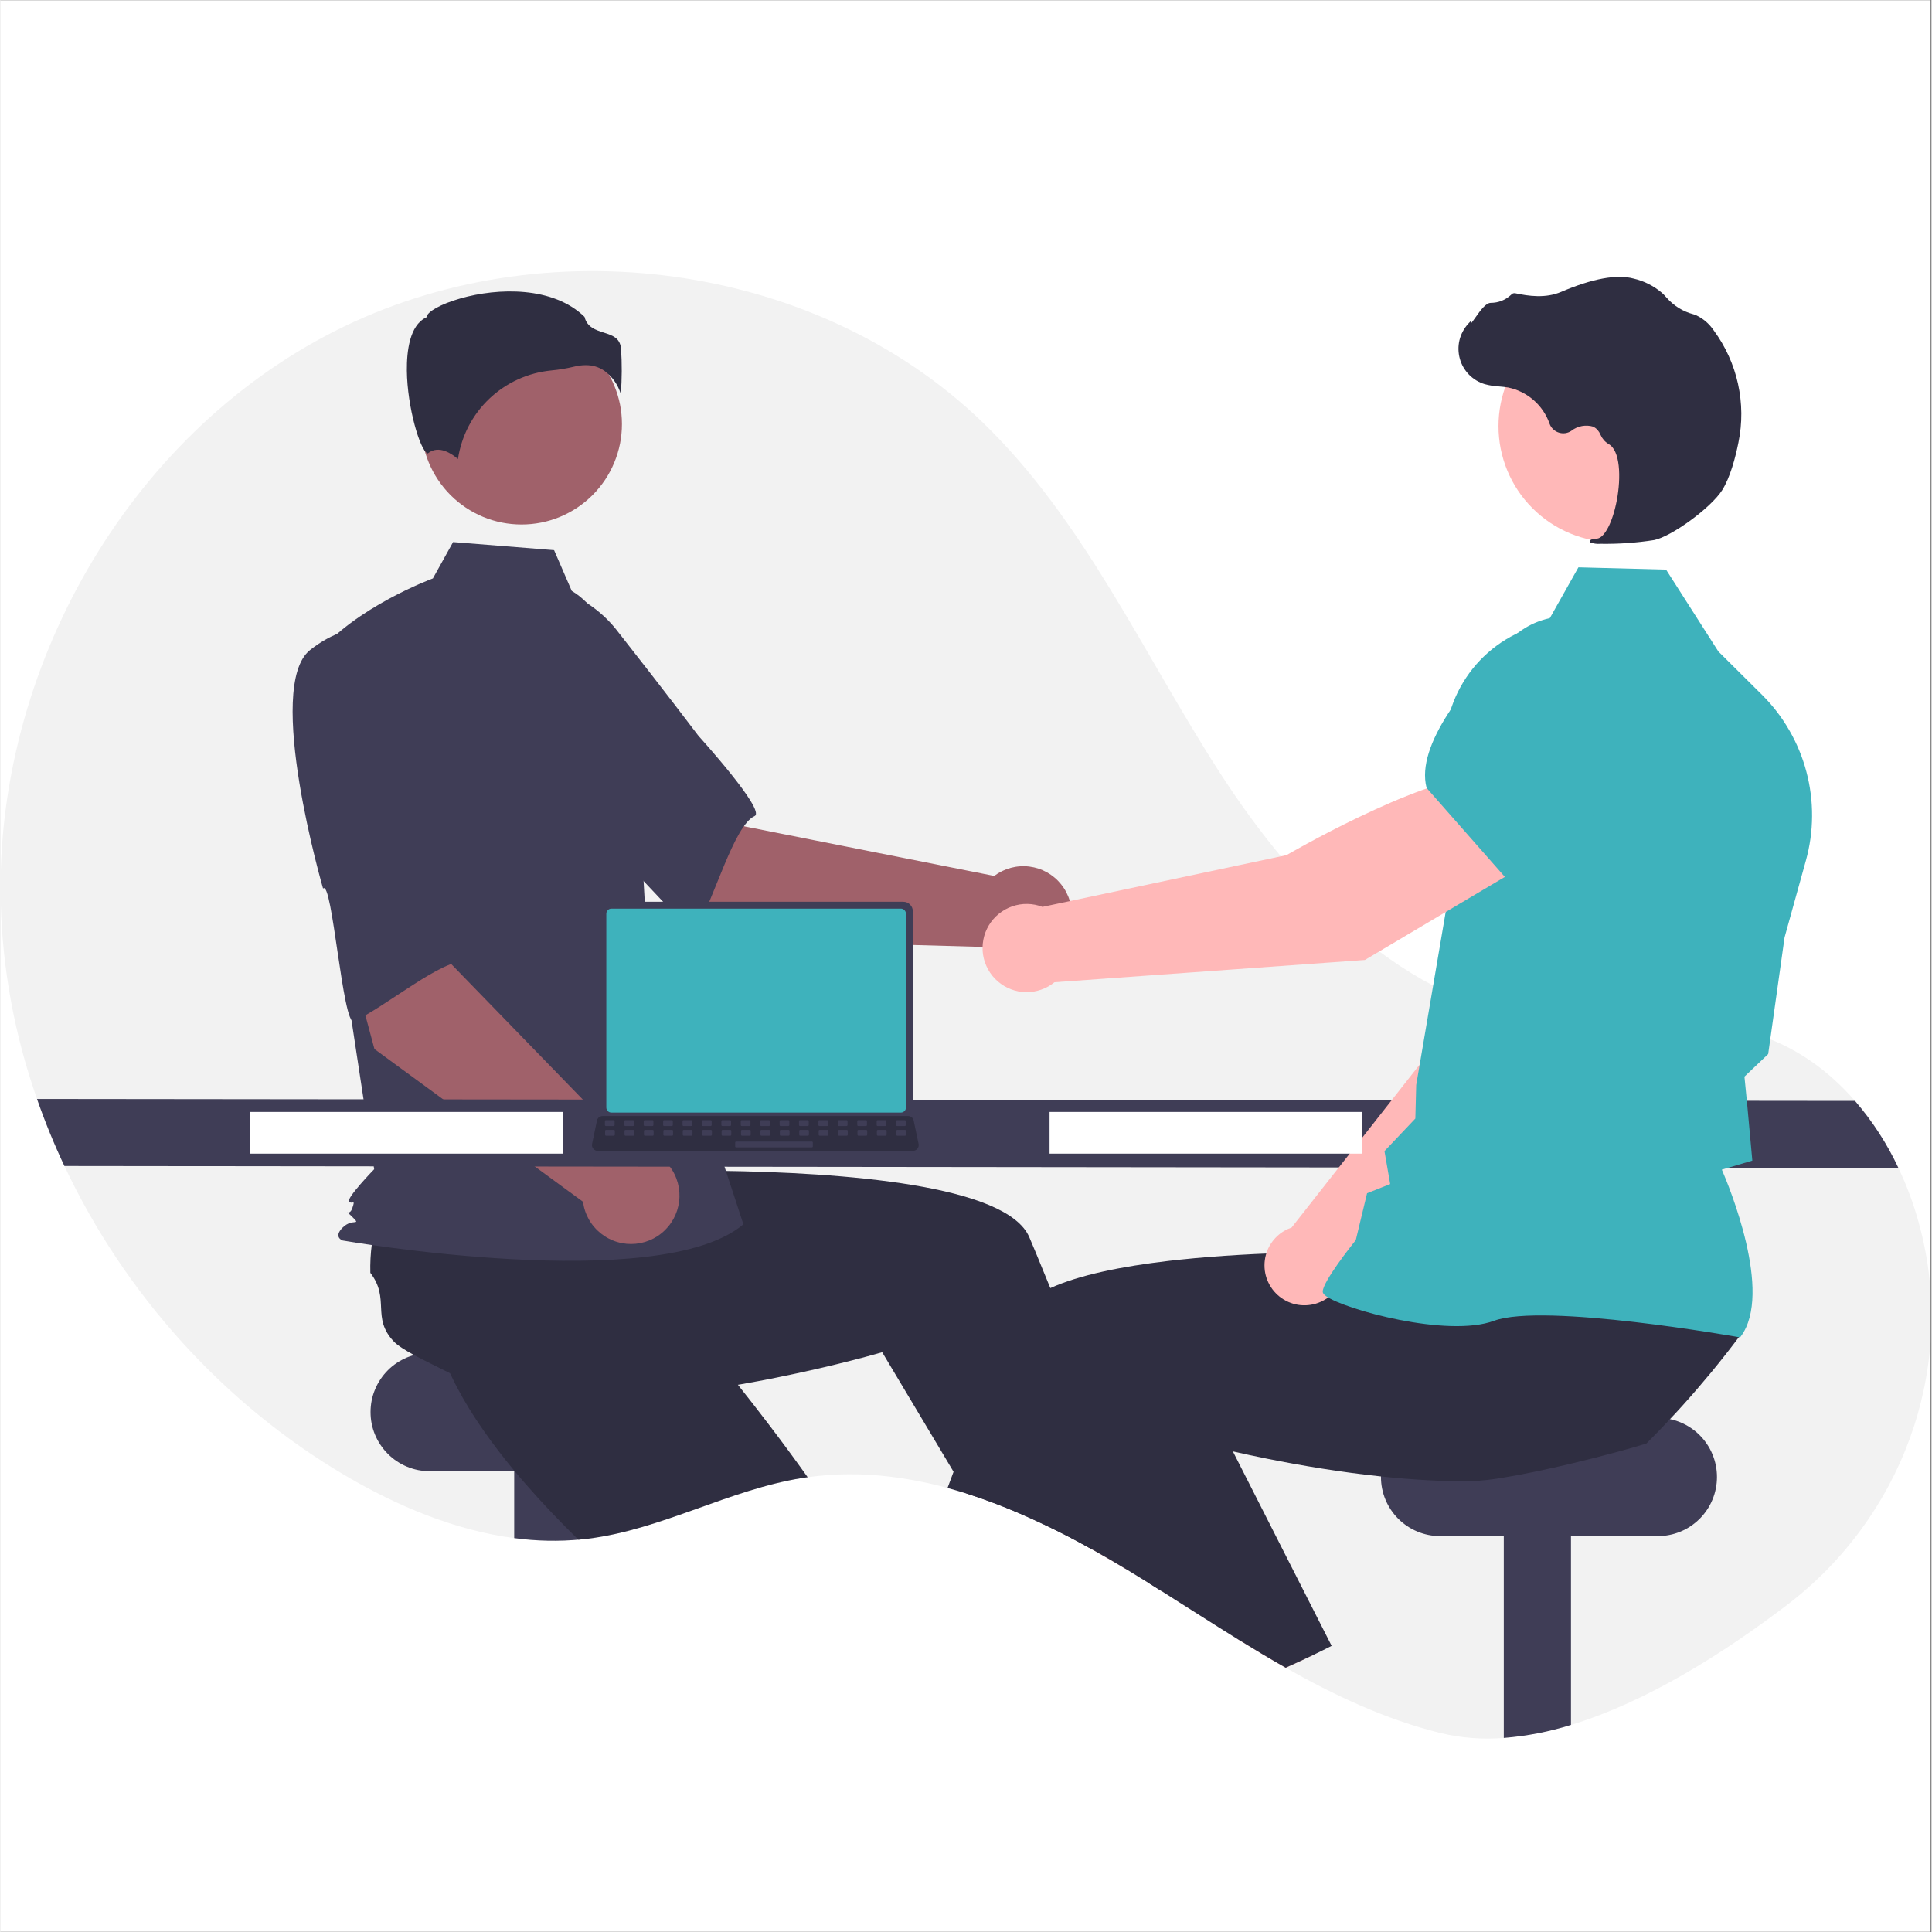<svg xmlns="http://www.w3.org/2000/svg" xmlns:xlink="http://www.w3.org/1999/xlink" width="300" zoomAndPan="magnify" viewBox="0 0 224.88 225" height="300" preserveAspectRatio="xMidYMid meet" version="1.0"><rect x="0" y="0" width="224.88" height="225" fill="#808080" stroke="none"/><defs><clipPath id="0298d9eb34"><path d="M 0 0.059 L 224.762 0.059 L 224.762 224.938 L 0 224.938 Z M 0 0.059 " clip-rule="nonzero"/></clipPath><clipPath id="d58b778a8d"><path d="M 0 31.566 L 224.762 31.566 L 224.762 202.473 L 0 202.473 Z M 0 31.566 " clip-rule="nonzero"/></clipPath><clipPath id="84112c3801"><path d="M 175 167 L 183 167 L 183 202.473 L 175 202.473 Z M 175 167 " clip-rule="nonzero"/></clipPath></defs><g clip-path="url(#0298d9eb34)"><path fill="#ffffff" d="M 0 0.059 L 224.879 0.059 L 224.879 232.438 L 0 232.438 Z M 0 0.059 " fill-opacity="1" fill-rule="nonzero"/><path fill="#ffffff" d="M 0 0.059 L 224.879 0.059 L 224.879 224.941 L 0 224.941 Z M 0 0.059 " fill-opacity="1" fill-rule="nonzero"/><path fill="#ffffff" d="M 0 0.059 L 224.879 0.059 L 224.879 224.941 L 0 224.941 Z M 0 0.059 " fill-opacity="1" fill-rule="nonzero"/></g><g clip-path="url(#d58b778a8d)"><path fill="#f2f2f2" d="M 208.066 186.906 C 200.699 192.52 191.723 198.203 182.895 200.883 C 180.344 201.68 177.734 202.188 175.07 202.398 C 172.57 202.598 170.102 202.406 167.66 201.82 C 161.293 200.238 155.383 197.461 149.668 194.223 C 147.801 193.16 145.953 192.051 144.117 190.918 C 141.121 189.066 138.156 187.148 135.184 185.277 C 134.738 184.996 134.293 184.715 133.848 184.441 C 133.129 183.992 132.41 183.547 131.688 183.109 C 131.559 183.031 131.434 182.953 131.305 182.875 C 129.941 182.051 128.555 181.242 127.145 180.453 C 126.973 180.359 126.801 180.262 126.625 180.168 C 123.898 178.652 121.098 177.285 118.227 176.059 C 116.344 175.266 114.434 174.547 112.508 173.938 L 112.504 173.938 C 111.77 173.707 111.031 173.488 110.289 173.289 C 108.059 172.676 105.797 172.234 103.504 171.961 C 100.332 171.574 97.164 171.602 94 172.035 C 93.785 172.066 93.574 172.094 93.363 172.129 C 84.832 173.496 77.051 178.102 68.484 179.188 C 68.207 179.223 67.93 179.254 67.652 179.277 C 67.535 179.289 67.414 179.301 67.297 179.309 C 64.801 179.523 62.309 179.461 59.824 179.125 C 52.91 178.215 46.172 175.383 40.105 171.812 C 25.93 163.469 14.434 150.645 7.441 135.793 C 6.242 133.246 5.176 130.645 4.25 127.984 C 1.645 120.574 0.234 112.938 0.02 105.082 C -0.637 77.992 14.758 50.812 38.922 38.562 C 63.09 26.309 94.883 30.359 114.375 49.184 C 126.199 60.602 133.043 76.074 141.941 89.895 C 150.84 103.715 163.484 116.918 179.797 118.934 C 188.109 119.957 196.805 117.973 204.77 120.555 C 209.18 121.984 212.941 124.723 215.973 128.211 C 218.02 130.586 219.707 133.195 221.039 136.039 C 222.012 138.086 222.801 140.203 223.395 142.391 C 223.508 142.793 223.609 143.195 223.711 143.598 C 227.676 159.805 221.336 176.793 208.066 186.906 Z M 208.066 186.906 " fill-opacity="1" fill-rule="nonzero"/></g><path fill="#3f3d56" d="M 49.973 157.566 L 75.344 157.566 C 75.797 157.566 76.242 157.609 76.688 157.699 C 77.129 157.789 77.562 157.918 77.977 158.09 C 78.395 158.266 78.793 158.477 79.168 158.727 C 79.543 158.977 79.891 159.262 80.211 159.582 C 80.531 159.902 80.816 160.25 81.066 160.625 C 81.316 161.004 81.531 161.398 81.703 161.816 C 81.875 162.234 82.008 162.664 82.094 163.109 C 82.184 163.551 82.227 164 82.227 164.449 C 82.227 164.902 82.184 165.352 82.094 165.793 C 82.008 166.238 81.875 166.668 81.703 167.086 C 81.531 167.5 81.316 167.898 81.066 168.273 C 80.816 168.648 80.531 168.996 80.211 169.316 C 79.891 169.637 79.543 169.922 79.168 170.172 C 78.793 170.426 78.395 170.637 77.977 170.809 C 77.562 170.984 77.129 171.113 76.688 171.203 C 76.242 171.289 75.797 171.332 75.344 171.332 L 49.973 171.332 C 49.523 171.332 49.074 171.289 48.633 171.203 C 48.188 171.113 47.758 170.984 47.34 170.809 C 46.922 170.637 46.527 170.426 46.152 170.172 C 45.773 169.922 45.426 169.637 45.109 169.316 C 44.789 168.996 44.504 168.648 44.254 168.273 C 44 167.898 43.789 167.5 43.617 167.086 C 43.441 166.668 43.312 166.238 43.223 165.793 C 43.137 165.352 43.094 164.902 43.094 164.449 C 43.094 164 43.137 163.551 43.223 163.109 C 43.312 162.664 43.441 162.234 43.617 161.816 C 43.789 161.398 44 161.004 44.254 160.625 C 44.504 160.25 44.789 159.902 45.109 159.582 C 45.426 159.262 45.773 158.977 46.152 158.727 C 46.527 158.477 46.922 158.266 47.34 158.09 C 47.758 157.918 48.188 157.789 48.633 157.699 C 49.074 157.609 49.523 157.566 49.973 157.566 Z M 49.973 157.566 " fill-opacity="1" fill-rule="nonzero"/><path fill="#3f3d56" d="M 67.652 167.824 L 67.652 179.277 C 65.039 179.531 62.43 179.48 59.824 179.125 L 59.824 167.824 Z M 67.652 167.824 " fill-opacity="1" fill-rule="nonzero"/><path fill="#2f2e41" d="M 94 172.035 C 93.785 172.066 93.574 172.094 93.363 172.129 C 84.832 173.496 77.051 178.102 68.484 179.188 C 68.207 179.223 67.93 179.254 67.652 179.277 C 67.535 179.289 67.414 179.301 67.297 179.309 C 65.203 177.262 63.113 175.082 61.148 172.82 C 60.082 171.598 59.051 170.352 58.082 169.086 C 55.566 165.828 53.434 162.473 52.027 159.18 C 52.168 157.602 51.188 153.949 50.715 151.152 C 50.516 149.977 50.406 148.957 50.508 148.301 C 51.078 144.516 54.168 144.949 55.117 141.242 C 55.977 140.531 56.887 139.891 57.848 139.324 C 58.008 139.227 58.168 139.133 58.336 139.039 L 68.645 131.914 L 72.586 135.777 L 78.582 141.664 L 85.082 148.035 L 79.566 153.609 C 79.566 153.609 84.176 158.926 89.566 166.012 C 91.012 167.914 92.516 169.945 94 172.035 Z M 94 172.035 " fill-opacity="1" fill-rule="nonzero"/><g clip-path="url(#84112c3801)"><path fill="#3f3d56" d="M 182.895 167.824 L 182.895 200.883 C 180.344 201.68 177.734 202.188 175.07 202.398 L 175.07 167.824 Z M 182.895 167.824 " fill-opacity="1" fill-rule="nonzero"/></g><path fill="#3f3d56" d="M 167.648 165.125 L 193.016 165.125 C 193.469 165.125 193.918 165.168 194.359 165.258 C 194.805 165.344 195.234 165.477 195.652 165.648 C 196.07 165.82 196.465 166.035 196.84 166.285 C 197.215 166.535 197.562 166.82 197.883 167.141 C 198.203 167.461 198.488 167.809 198.738 168.184 C 198.992 168.559 199.203 168.957 199.375 169.375 C 199.547 169.793 199.68 170.223 199.766 170.664 C 199.855 171.109 199.898 171.555 199.898 172.008 C 199.898 172.461 199.855 172.906 199.766 173.352 C 199.68 173.793 199.547 174.227 199.375 174.641 C 199.203 175.059 198.992 175.457 198.738 175.832 C 198.488 176.207 198.203 176.555 197.883 176.875 C 197.562 177.195 197.215 177.48 196.84 177.73 C 196.465 177.984 196.07 178.195 195.652 178.367 C 195.234 178.539 194.805 178.672 194.359 178.758 C 193.918 178.848 193.469 178.891 193.016 178.891 L 167.648 178.891 C 167.195 178.891 166.746 178.848 166.305 178.758 C 165.863 178.672 165.43 178.539 165.016 178.367 C 164.598 178.195 164.199 177.984 163.824 177.73 C 163.449 177.48 163.102 177.195 162.781 176.875 C 162.461 176.555 162.176 176.207 161.926 175.832 C 161.676 175.457 161.461 175.059 161.289 174.641 C 161.117 174.227 160.984 173.793 160.898 173.352 C 160.809 172.906 160.766 172.461 160.766 172.008 C 160.766 171.555 160.809 171.109 160.898 170.664 C 160.984 170.223 161.117 169.793 161.289 169.375 C 161.461 168.957 161.676 168.559 161.926 168.184 C 162.176 167.809 162.461 167.461 162.781 167.141 C 163.102 166.82 163.449 166.535 163.824 166.285 C 164.199 166.035 164.598 165.82 165.016 165.648 C 165.43 165.477 165.863 165.344 166.305 165.258 C 166.746 165.168 167.195 165.125 167.648 165.125 Z M 167.648 165.125 " fill-opacity="1" fill-rule="nonzero"/><path fill="#ffb6b6" d="M 131.305 182.875 C 129.941 182.051 128.555 181.242 127.145 180.453 C 126.973 180.359 126.801 180.262 126.625 180.168 L 127.555 179.773 L 130.059 178.695 L 130.082 178.684 L 130.109 178.777 Z M 131.305 182.875 " fill-opacity="1" fill-rule="nonzero"/><path fill="#2f2e41" d="M 135.184 185.277 C 134.738 184.996 134.293 184.715 133.848 184.441 C 133.129 183.992 132.41 183.547 131.688 183.109 C 131.559 183.031 131.434 182.953 131.305 182.875 C 129.941 182.051 128.555 181.242 127.145 180.453 C 126.973 180.359 126.801 180.262 126.625 180.168 C 123.898 178.652 121.098 177.285 118.227 176.059 C 116.344 175.266 114.434 174.547 112.508 173.938 L 112.504 173.938 L 110.992 171.402 L 104.176 159.988 L 102.68 157.48 C 102.68 157.48 97.57 158.992 90.34 160.441 C 87.707 160.973 84.797 161.488 81.746 161.926 C 78.484 162.391 75.062 162.762 71.66 162.938 C 70.039 163.023 68.422 163.066 66.828 163.055 C 62.715 163.027 58.758 162.641 55.297 161.723 C 54.141 160.641 50.66 159.164 48.168 157.809 L 48.164 157.809 C 47.117 157.242 46.246 156.699 45.793 156.219 C 43.164 153.438 45.406 151.27 43.07 148.234 C 43.039 147.121 43.098 146.012 43.242 144.906 C 43.266 144.723 43.289 144.535 43.32 144.348 L 44.055 131.832 L 49.527 131.109 L 57.859 130.008 L 66.879 128.812 L 67.875 136.594 C 67.875 136.594 74.898 136.238 83.801 136.355 C 98.098 136.551 117.227 137.977 119.816 144.094 C 120.059 144.668 120.305 145.246 120.547 145.828 C 121.125 147.215 121.695 148.609 122.262 150.012 C 124.316 155.086 126.277 160.211 128.066 165.051 C 129.176 168.066 130.223 170.969 131.188 173.688 C 131.961 175.875 132.68 177.941 133.336 179.844 C 133.934 181.582 134.477 183.184 134.961 184.621 C 135.035 184.844 135.109 185.066 135.184 185.277 Z M 135.184 185.277 " fill-opacity="1" fill-rule="nonzero"/><path fill="#a0616a" d="M 84.832 109.457 L 67.543 94.773 L 78.793 83.391 L 86.641 96.242 L 115.727 102.012 C 116.016 101.793 116.324 101.605 116.652 101.445 C 116.98 101.285 117.316 101.16 117.668 101.066 C 118.02 100.973 118.379 100.914 118.742 100.891 C 119.102 100.867 119.465 100.875 119.824 100.922 C 120.188 100.969 120.539 101.047 120.883 101.16 C 121.23 101.273 121.559 101.422 121.879 101.598 C 122.195 101.777 122.492 101.984 122.77 102.219 C 123.047 102.453 123.297 102.711 123.523 102.996 C 123.75 103.281 123.949 103.582 124.117 103.906 C 124.285 104.227 124.422 104.562 124.523 104.91 C 124.629 105.262 124.699 105.617 124.734 105.977 C 124.77 106.34 124.77 106.699 124.734 107.062 C 124.699 107.426 124.629 107.781 124.523 108.129 C 124.422 108.477 124.285 108.812 124.117 109.133 C 123.949 109.457 123.75 109.758 123.523 110.043 C 123.297 110.328 123.043 110.586 122.766 110.82 C 122.488 111.055 122.191 111.262 121.875 111.441 C 121.559 111.617 121.227 111.766 120.883 111.879 C 120.539 111.992 120.184 112.07 119.824 112.117 C 119.465 112.16 119.102 112.172 118.738 112.148 C 118.375 112.125 118.02 112.066 117.668 111.973 C 117.316 111.879 116.977 111.75 116.652 111.594 C 116.324 111.434 116.016 111.246 115.727 111.027 C 115.434 110.809 115.168 110.562 114.926 110.293 Z M 84.832 109.457 " fill-opacity="1" fill-rule="nonzero"/><path fill="#3f3d56" d="M 52.266 75.477 C 50.266 81.977 69.297 97.48 69.297 97.48 C 69.508 95.918 80.297 109.375 81.027 108.156 C 83.117 104.695 85.41 96.133 87.82 95.039 C 89.195 94.41 81.297 85.715 81.297 85.715 C 81.297 85.715 77.266 80.379 71.945 73.621 C 71.211 72.652 70.367 71.789 69.414 71.035 C 68.461 70.277 67.43 69.652 66.316 69.16 C 65.207 68.664 64.051 68.316 62.852 68.113 C 61.652 67.91 60.449 67.859 59.238 67.965 C 59.238 67.965 54.262 68.973 52.266 75.477 Z M 52.266 75.477 " fill-opacity="1" fill-rule="nonzero"/><path fill="#a0616a" d="M 72.371 49.391 C 72.371 50.156 72.297 50.918 72.148 51.672 C 71.996 52.426 71.773 53.156 71.48 53.863 C 71.188 54.574 70.828 55.25 70.402 55.887 C 69.973 56.523 69.488 57.117 68.945 57.66 C 68.402 58.203 67.812 58.688 67.176 59.113 C 66.535 59.539 65.863 59.898 65.152 60.195 C 64.445 60.488 63.711 60.711 62.961 60.859 C 62.207 61.008 61.445 61.082 60.68 61.082 C 59.91 61.082 59.148 61.008 58.398 60.859 C 57.645 60.711 56.914 60.488 56.203 60.195 C 55.496 59.898 54.82 59.539 54.184 59.113 C 53.543 58.688 52.953 58.203 52.41 57.66 C 51.867 57.117 51.383 56.523 50.957 55.887 C 50.531 55.25 50.168 54.574 49.875 53.863 C 49.582 53.156 49.359 52.426 49.211 51.672 C 49.062 50.918 48.984 50.156 48.984 49.391 C 48.984 48.621 49.062 47.859 49.211 47.109 C 49.359 46.355 49.582 45.625 49.875 44.914 C 50.168 44.203 50.531 43.531 50.957 42.891 C 51.383 42.254 51.867 41.664 52.41 41.121 C 52.953 40.578 53.543 40.094 54.184 39.668 C 54.82 39.238 55.496 38.879 56.203 38.586 C 56.914 38.293 57.645 38.07 58.398 37.918 C 59.148 37.77 59.91 37.695 60.68 37.695 C 61.445 37.695 62.207 37.77 62.961 37.918 C 63.711 38.07 64.445 38.293 65.152 38.586 C 65.863 38.879 66.535 39.238 67.176 39.668 C 67.812 40.094 68.402 40.578 68.945 41.121 C 69.488 41.664 69.973 42.254 70.402 42.891 C 70.828 43.531 71.188 44.203 71.48 44.914 C 71.773 45.625 71.996 46.355 72.148 47.109 C 72.297 47.859 72.371 48.621 72.371 49.391 Z M 72.371 49.391 " fill-opacity="1" fill-rule="nonzero"/><path fill="#3f3d56" d="M 66.523 68.812 C 69.043 70.312 70.551 73.062 71.414 75.863 C 73.023 81.066 73.98 86.387 74.285 91.828 L 75.199 108.047 L 86.516 142.582 C 76.711 150.883 39.848 144.469 39.848 144.469 C 39.848 144.469 38.715 144.09 39.848 142.961 C 40.977 141.828 42.078 142.832 40.949 141.699 C 39.816 140.566 40.598 141.828 40.973 140.695 C 41.352 139.566 40.973 140.32 40.598 139.941 C 40.219 139.566 43.516 136.168 43.516 136.168 L 40.5 116.344 L 36.727 76.359 C 41.254 70.699 50.355 67.363 50.355 67.363 L 52.707 63.129 L 64.469 64.07 Z M 66.523 68.812 " fill-opacity="1" fill-rule="nonzero"/><path fill="#2f2e41" d="M 70.316 43.176 C 71.25 43.871 71.891 44.773 72.242 45.883 C 72.375 44.113 72.383 42.344 72.266 40.574 C 72.129 39.332 71.254 39.055 70.242 38.73 C 69.328 38.438 68.297 38.105 68.016 36.902 C 64.34 33.324 57.941 33.504 53.562 34.754 C 51.156 35.438 49.77 36.32 49.645 36.836 L 49.617 36.945 L 49.52 36.992 C 47.664 37.922 47.301 40.855 47.324 43.152 C 47.371 47.48 48.863 52.395 49.707 52.793 C 49.75 52.812 49.762 52.805 49.781 52.789 C 51.051 51.777 52.594 52.867 53.273 53.461 C 53.375 52.793 53.527 52.137 53.738 51.496 C 53.945 50.852 54.207 50.23 54.516 49.633 C 54.828 49.035 55.188 48.465 55.594 47.926 C 56 47.387 56.449 46.887 56.938 46.422 C 57.43 45.957 57.953 45.535 58.516 45.16 C 59.074 44.785 59.66 44.457 60.277 44.176 C 60.891 43.898 61.523 43.672 62.176 43.496 C 62.828 43.324 63.492 43.207 64.164 43.141 C 65.047 43.059 65.922 42.91 66.789 42.703 C 67.227 42.59 67.676 42.531 68.129 42.527 C 68.926 42.516 69.656 42.73 70.316 43.176 Z M 70.316 43.176 " fill-opacity="1" fill-rule="nonzero"/><path fill="#3eb2bc" d="M 55.582 127.078 L 52.008 125.246 C 51.809 125.105 51.68 124.914 51.625 124.68 C 51.566 124.441 51.594 124.215 51.703 124 C 51.812 123.785 51.984 123.629 52.207 123.539 C 52.434 123.445 52.66 123.441 52.891 123.52 L 56.469 125.352 C 56.668 125.492 56.793 125.68 56.852 125.918 C 56.91 126.152 56.883 126.379 56.773 126.598 C 56.66 126.812 56.492 126.965 56.266 127.059 C 56.043 127.148 55.812 127.156 55.582 127.078 Z M 55.582 127.078 " fill-opacity="1" fill-rule="nonzero"/><path fill="#a0616a" d="M 43.547 122.168 L 37.66 100.262 L 53.387 97.285 L 52.539 112.32 L 73.199 133.598 C 73.562 133.582 73.922 133.602 74.281 133.656 C 74.641 133.711 74.992 133.801 75.336 133.922 C 75.676 134.047 76.004 134.199 76.316 134.387 C 76.629 134.574 76.922 134.789 77.191 135.031 C 77.461 135.273 77.707 135.539 77.926 135.828 C 78.145 136.117 78.336 136.426 78.496 136.754 C 78.656 137.078 78.781 137.418 78.879 137.77 C 78.973 138.121 79.031 138.477 79.059 138.84 C 79.082 139.203 79.074 139.562 79.027 139.926 C 78.984 140.285 78.906 140.637 78.793 140.984 C 78.68 141.328 78.535 141.66 78.359 141.977 C 78.18 142.297 77.977 142.594 77.742 142.871 C 77.508 143.148 77.25 143.402 76.965 143.629 C 76.684 143.859 76.379 144.055 76.059 144.227 C 75.734 144.395 75.402 144.531 75.055 144.637 C 74.703 144.742 74.352 144.812 73.988 144.848 C 73.625 144.883 73.266 144.883 72.902 144.852 C 72.543 144.816 72.188 144.75 71.836 144.645 C 71.488 144.543 71.152 144.406 70.832 144.242 C 70.508 144.074 70.203 143.875 69.918 143.648 C 69.637 143.422 69.375 143.172 69.141 142.895 C 68.902 142.621 68.695 142.324 68.516 142.008 C 68.34 141.691 68.191 141.359 68.078 141.016 C 67.961 140.668 67.883 140.316 67.836 139.957 Z M 43.547 122.168 " fill-opacity="1" fill-rule="nonzero"/><path fill="#3f3d56" d="M 36.055 75.699 C 30.715 79.91 37.566 103.484 37.566 103.484 C 38.625 102.32 39.859 119.523 41.156 118.938 C 44.84 117.273 51.594 111.531 54.195 112 C 55.684 112.266 54.125 100.617 54.125 100.617 C 54.125 100.617 53.84 93.941 53.301 85.355 C 53.246 84.141 53.043 82.949 52.688 81.789 C 52.332 80.625 51.84 79.523 51.203 78.484 C 50.57 77.445 49.82 76.504 48.949 75.656 C 48.074 74.809 47.113 74.082 46.055 73.477 C 46.055 73.477 41.391 71.484 36.055 75.699 Z M 36.055 75.699 " fill-opacity="1" fill-rule="nonzero"/><path fill="#3f3d56" d="M 221.039 136.039 L 7.441 135.793 C 6.242 133.246 5.176 130.645 4.25 127.984 L 215.973 128.211 C 218.02 130.586 219.707 133.195 221.039 136.039 Z M 221.039 136.039 " fill-opacity="1" fill-rule="nonzero"/><path fill="#ffb6b6" d="M 153.008 192.676 C 151.906 193.207 150.789 193.723 149.668 194.223 C 147.801 193.16 145.953 192.051 144.117 190.918 L 150.926 187.926 Z M 153.008 192.676 " fill-opacity="1" fill-rule="nonzero"/><path fill="#2f2e41" d="M 202.637 155.477 C 201.531 156.961 200.387 158.418 199.211 159.844 C 198.125 161.156 197.012 162.445 195.871 163.711 C 195.398 164.234 194.922 164.754 194.43 165.27 C 193.531 166.234 192.613 167.184 191.676 168.113 C 189.988 168.645 186.562 169.582 182.895 170.457 C 180.227 171.09 177.43 171.691 175.07 172.074 C 173.746 172.312 172.414 172.457 171.074 172.504 C 169.48 172.516 167.863 172.473 166.242 172.387 C 164.41 172.289 162.578 172.137 160.77 171.945 C 156.059 171.449 151.496 170.68 147.562 169.891 C 146.121 169.602 144.766 169.312 143.52 169.027 C 141.156 168.496 139.184 168 137.75 167.621 C 136.141 167.199 135.223 166.93 135.223 166.93 L 131.188 173.688 L 129.094 177.195 L 127.555 179.773 L 127.145 180.453 C 126.973 180.359 126.801 180.262 126.625 180.168 C 123.898 178.652 121.098 177.285 118.227 176.059 C 116.344 175.266 114.434 174.547 112.508 173.938 L 112.504 173.938 C 111.77 173.707 111.031 173.488 110.289 173.289 C 110.52 172.664 110.754 172.035 110.992 171.402 C 111.434 170.223 111.887 169.035 112.348 167.832 C 113.344 165.23 114.375 162.59 115.434 159.965 C 116.305 157.809 117.188 155.66 118.086 153.539 C 118.496 152.562 119.336 151.703 120.512 150.953 C 121.074 150.598 121.656 150.285 122.262 150.012 C 125.621 148.48 130.574 147.484 136.027 146.844 C 136.477 146.793 136.93 146.742 137.387 146.695 C 141.902 146.219 146.691 145.973 151.172 145.859 C 153.418 145.805 155.582 145.781 157.594 145.781 C 158.246 145.781 158.875 145.781 159.492 145.785 C 161.152 145.793 162.68 145.816 164.027 145.844 C 164.289 145.848 164.539 145.859 164.789 145.863 L 164.793 145.863 C 164.961 145.867 165.125 145.871 165.285 145.875 C 168.227 145.949 170.027 146.043 170.027 146.043 L 170.727 140.555 L 170.871 139.449 L 171.004 138.398 L 171.004 138.395 L 171.02 138.262 L 171.133 138.258 L 173.074 138.223 L 189.41 137.902 L 198.332 137.727 L 196.918 143.789 L 194.582 153.793 C 194.82 155.375 202.719 154.137 202.637 155.477 Z M 202.637 155.477 " fill-opacity="1" fill-rule="nonzero"/><path fill="#2f2e41" d="M 155.023 191.676 C 154.355 192.016 153.684 192.352 153.008 192.676 C 151.906 193.207 150.789 193.723 149.668 194.223 C 147.801 193.16 145.953 192.051 144.117 190.918 C 141.121 189.066 138.156 187.148 135.184 185.277 C 134.738 184.996 134.293 184.715 133.848 184.441 C 132.621 182.621 131.371 180.727 130.109 178.777 C 130.094 178.75 130.074 178.723 130.059 178.695 C 129.734 178.199 129.414 177.699 129.094 177.195 C 127.078 174.035 125.051 170.742 123.082 167.379 L 128.066 165.051 L 137.328 160.727 L 138.926 159.984 L 143.52 169.027 L 147.617 177.098 L 148.527 178.891 Z M 155.023 191.676 " fill-opacity="1" fill-rule="nonzero"/><path fill="#ffb8b8" d="M 156.418 148.25 L 180.035 125.473 L 186.578 106.934 L 176.926 102.734 C 171.965 107.488 166.605 122.285 166.605 122.285 L 150.355 142.965 C 150.227 143.008 150.102 143.055 149.977 143.109 C 149.793 143.188 149.617 143.281 149.445 143.383 C 149.277 143.484 149.113 143.598 148.957 143.723 C 148.801 143.848 148.652 143.98 148.516 144.125 C 148.375 144.266 148.246 144.418 148.129 144.578 C 148.008 144.738 147.902 144.902 147.801 145.078 C 147.703 145.25 147.617 145.43 147.543 145.613 C 147.469 145.797 147.406 145.988 147.355 146.18 C 147.305 146.371 147.266 146.566 147.242 146.766 C 147.215 146.961 147.203 147.16 147.203 147.359 C 147.203 147.559 147.215 147.758 147.238 147.957 C 147.266 148.152 147.301 148.348 147.352 148.539 C 147.402 148.734 147.465 148.922 147.539 149.105 C 147.617 149.293 147.703 149.469 147.801 149.645 C 147.898 149.816 148.004 149.984 148.125 150.145 C 148.242 150.305 148.371 150.457 148.512 150.598 C 148.648 150.742 148.797 150.875 148.953 151 C 149.105 151.125 149.27 151.238 149.441 151.34 C 149.609 151.445 149.789 151.535 149.969 151.617 C 150.152 151.695 150.34 151.766 150.527 151.824 C 150.719 151.879 150.914 151.922 151.109 151.957 C 151.309 151.988 151.504 152.008 151.703 152.012 C 151.902 152.02 152.102 152.012 152.301 151.992 C 152.496 151.973 152.695 151.941 152.887 151.898 C 153.082 151.855 153.273 151.797 153.461 151.727 C 153.648 151.66 153.828 151.578 154.004 151.488 C 154.18 151.395 154.352 151.293 154.516 151.176 C 154.68 151.062 154.832 150.938 154.98 150.805 C 155.129 150.672 155.266 150.527 155.395 150.375 C 155.523 150.227 155.645 150.066 155.75 149.898 C 155.859 149.73 155.957 149.559 156.043 149.379 C 156.129 149.199 156.203 149.016 156.266 148.824 C 156.328 148.637 156.379 148.445 156.418 148.25 Z M 156.418 148.25 " fill-opacity="1" fill-rule="nonzero"/><path fill="#3eb2bc" d="M 174.207 104.805 L 186.453 108.695 L 186.5 108.688 C 191.059 107.922 194.84 100.477 197.211 94.367 C 197.402 93.867 197.547 93.352 197.645 92.828 C 197.742 92.301 197.789 91.77 197.785 91.234 C 197.781 90.695 197.727 90.168 197.625 89.641 C 197.52 89.117 197.371 88.605 197.172 88.109 C 196.969 87.609 196.727 87.137 196.438 86.688 C 196.148 86.234 195.82 85.816 195.453 85.426 C 195.082 85.035 194.684 84.688 194.246 84.371 C 193.812 84.059 193.355 83.789 192.867 83.562 C 192.145 83.23 191.387 83.004 190.602 82.883 C 189.812 82.762 189.023 82.75 188.23 82.848 C 187.441 82.949 186.68 83.156 185.945 83.469 C 185.215 83.781 184.535 84.188 183.918 84.691 L 177.629 89.832 Z M 174.207 104.805 " fill-opacity="1" fill-rule="nonzero"/><path fill="#3eb2bc" d="M 202.586 155.75 L 202.66 155.656 C 206.48 150.59 201.254 138.035 200.465 136.215 L 204.016 135.164 L 203.398 128.398 L 203.098 125.383 L 205.859 122.758 L 205.871 122.691 L 207.77 109.172 L 210.254 100.223 C 210.723 98.531 210.965 96.805 210.973 95.051 C 210.984 93.297 210.762 91.57 210.312 89.871 C 209.863 88.176 209.199 86.566 208.32 85.047 C 207.445 83.527 206.383 82.148 205.137 80.91 L 200.059 75.867 L 193.969 66.336 L 183.762 66.07 L 180.09 72.594 C 179.246 72.766 178.418 73.012 177.613 73.328 C 176.812 73.645 176.039 74.027 175.301 74.48 C 174.566 74.93 173.871 75.441 173.223 76.012 C 172.574 76.586 171.98 77.207 171.441 77.883 C 170.902 78.559 170.426 79.277 170.012 80.035 C 169.598 80.793 169.25 81.582 168.973 82.398 C 168.695 83.219 168.492 84.055 168.359 84.91 C 168.227 85.766 168.172 86.625 168.188 87.488 L 168.535 104.848 L 164.871 126.359 L 164.77 130.266 L 161.176 134.059 L 161.84 137.895 L 159.148 138.965 L 157.836 144.418 C 157.332 145.047 154.012 149.238 153.984 150.41 C 153.98 150.586 154.105 150.758 154.379 150.953 C 156.523 152.492 168.531 155.82 173.934 153.82 C 179.688 151.688 202.242 155.691 202.469 155.73 Z M 202.586 155.75 " fill-opacity="1" fill-rule="nonzero"/><path fill="#ffb8b8" d="M 201.496 49.625 C 201.496 50.516 201.41 51.395 201.238 52.266 C 201.062 53.137 200.809 53.98 200.469 54.801 C 200.129 55.621 199.711 56.402 199.219 57.141 C 198.727 57.879 198.164 58.562 197.535 59.188 C 196.91 59.816 196.227 60.379 195.488 60.871 C 194.75 61.363 193.969 61.781 193.148 62.121 C 192.328 62.461 191.484 62.719 190.613 62.891 C 189.742 63.062 188.863 63.152 187.973 63.152 C 187.086 63.152 186.207 63.062 185.336 62.891 C 184.465 62.719 183.621 62.461 182.801 62.121 C 181.98 61.781 181.199 61.363 180.461 60.871 C 179.723 60.379 179.039 59.816 178.414 59.188 C 177.785 58.562 177.223 57.879 176.73 57.141 C 176.238 56.402 175.82 55.621 175.48 54.801 C 175.141 53.98 174.887 53.137 174.711 52.266 C 174.539 51.395 174.453 50.516 174.453 49.625 C 174.453 48.738 174.539 47.859 174.711 46.988 C 174.887 46.117 175.141 45.27 175.48 44.449 C 175.82 43.629 176.238 42.852 176.73 42.113 C 177.223 41.375 177.785 40.691 178.414 40.062 C 179.039 39.434 179.723 38.875 180.461 38.379 C 181.199 37.887 181.98 37.473 182.801 37.133 C 183.621 36.793 184.465 36.535 185.336 36.363 C 186.207 36.188 187.086 36.102 187.973 36.102 C 188.863 36.102 189.742 36.188 190.613 36.363 C 191.484 36.535 192.328 36.793 193.148 37.133 C 193.969 37.473 194.75 37.887 195.488 38.379 C 196.227 38.875 196.91 39.434 197.535 40.062 C 198.164 40.691 198.727 41.375 199.219 42.113 C 199.711 42.852 200.129 43.629 200.469 44.449 C 200.809 45.27 201.062 46.117 201.238 46.988 C 201.41 47.859 201.496 48.738 201.496 49.625 Z M 201.496 49.625 " fill-opacity="1" fill-rule="nonzero"/><path fill="#2f2e41" d="M 186.324 63.332 C 188.422 63.363 190.508 63.219 192.582 62.895 C 194.633 62.477 199.219 59.113 200.5 57.09 C 201.449 55.586 202.059 53.238 202.398 51.535 C 202.629 50.406 202.742 49.266 202.734 48.117 C 202.723 46.965 202.594 45.828 202.348 44.703 C 202.102 43.578 201.738 42.492 201.262 41.445 C 200.785 40.395 200.207 39.406 199.523 38.48 C 198.988 37.691 198.289 37.094 197.426 36.691 C 197.352 36.66 197.273 36.637 197.195 36.613 C 195.934 36.281 194.871 35.621 194.008 34.641 C 193.844 34.445 193.668 34.266 193.477 34.094 C 192.512 33.281 191.414 32.727 190.184 32.441 C 188.227 31.918 185.395 32.438 181.762 33.988 C 179.941 34.77 177.945 34.484 176.41 34.152 C 176.223 34.117 176.066 34.172 175.938 34.316 C 175.262 34.949 174.457 35.27 173.527 35.273 C 172.98 35.301 172.406 36.059 171.711 37.051 C 171.551 37.273 171.367 37.535 171.234 37.695 L 171.219 37.391 L 170.906 37.73 C 170.664 38 170.457 38.297 170.289 38.617 C 170.117 38.938 169.992 39.273 169.906 39.629 C 169.824 39.98 169.785 40.34 169.793 40.699 C 169.801 41.062 169.852 41.422 169.949 41.77 C 170.043 42.121 170.184 42.453 170.363 42.766 C 170.547 43.082 170.762 43.367 171.016 43.629 C 171.27 43.887 171.551 44.109 171.863 44.301 C 172.172 44.488 172.5 44.633 172.848 44.738 C 173.402 44.887 173.965 44.977 174.535 45.008 C 174.883 45.039 175.238 45.07 175.582 45.129 C 176.129 45.242 176.656 45.422 177.156 45.672 C 177.66 45.922 178.121 46.23 178.543 46.598 C 178.965 46.969 179.336 47.383 179.648 47.848 C 179.965 48.312 180.215 48.809 180.398 49.34 C 180.488 49.586 180.625 49.801 180.816 49.984 C 181.004 50.168 181.227 50.301 181.477 50.379 C 181.727 50.461 181.98 50.48 182.242 50.445 C 182.504 50.406 182.742 50.312 182.957 50.16 C 183.32 49.879 183.727 49.699 184.176 49.617 C 184.629 49.535 185.074 49.562 185.512 49.695 C 185.895 49.91 186.168 50.223 186.332 50.629 C 186.531 51.082 186.836 51.438 187.254 51.703 C 188.641 52.418 188.738 55.594 188.238 58.242 C 187.758 60.793 186.809 62.637 185.926 62.73 C 185.25 62.801 185.172 62.848 185.121 62.969 L 185.078 63.074 L 185.152 63.176 C 185.531 63.312 185.922 63.363 186.324 63.332 Z M 186.324 63.332 " fill-opacity="1" fill-rule="nonzero"/><path fill="#ffb8b8" d="M 177.566 100.719 L 172.352 90.32 C 164.785 90.836 149.762 99.59 149.762 99.59 L 121.344 105.617 C 120.781 105.398 120.195 105.285 119.594 105.273 C 118.988 105.262 118.402 105.355 117.828 105.555 C 117.258 105.75 116.738 106.039 116.27 106.418 C 115.801 106.801 115.41 107.25 115.098 107.766 C 114.789 108.285 114.574 108.84 114.461 109.434 C 114.348 110.027 114.336 110.621 114.43 111.219 C 114.527 111.812 114.723 112.375 115.016 112.902 C 115.309 113.434 115.684 113.895 116.141 114.289 C 116.598 114.684 117.105 114.992 117.672 115.207 C 118.234 115.422 118.82 115.535 119.422 115.543 C 120.027 115.551 120.613 115.457 121.184 115.258 C 121.754 115.062 122.273 114.773 122.742 114.391 L 158.895 111.797 Z M 177.566 100.719 " fill-opacity="1" fill-rule="nonzero"/><path fill="#3eb2bc" d="M 175.461 102.426 L 189.078 92.305 L 191.477 83.656 C 191.711 82.809 191.82 81.945 191.812 81.062 C 191.801 80.184 191.672 79.32 191.422 78.477 C 191.172 77.633 190.809 76.84 190.336 76.094 C 189.863 75.352 189.297 74.688 188.641 74.105 C 188.195 73.715 187.715 73.371 187.207 73.07 C 186.695 72.77 186.164 72.52 185.605 72.32 C 185.047 72.121 184.477 71.977 183.895 71.887 C 183.309 71.793 182.723 71.758 182.129 71.777 C 181.539 71.797 180.953 71.871 180.379 72 C 179.801 72.129 179.238 72.309 178.695 72.543 C 178.152 72.777 177.637 73.062 177.148 73.395 C 176.66 73.727 176.203 74.102 175.785 74.52 C 170.66 79.633 164.816 86.77 166.07 91.719 L 166.086 91.77 Z M 175.461 102.426 " fill-opacity="1" fill-rule="nonzero"/><path fill="#ffffff" d="M 122.172 129.496 L 158.605 129.496 L 158.605 134.352 L 122.172 134.352 Z M 122.172 129.496 " fill-opacity="1" fill-rule="nonzero"/><path fill="#ffffff" d="M 29.059 129.496 L 65.492 129.496 L 65.492 134.352 L 29.059 134.352 Z M 29.059 129.496 " fill-opacity="1" fill-rule="nonzero"/><path fill="#3f3d56" d="M 69.746 106.129 L 69.746 129.262 C 69.746 129.41 69.777 129.551 69.832 129.688 C 69.891 129.824 69.969 129.945 70.074 130.051 C 70.18 130.152 70.297 130.234 70.434 130.289 C 70.57 130.348 70.711 130.375 70.859 130.375 L 105.137 130.375 C 105.285 130.375 105.426 130.348 105.562 130.289 C 105.699 130.234 105.82 130.152 105.922 130.051 C 106.027 129.945 106.109 129.824 106.164 129.688 C 106.219 129.551 106.25 129.41 106.25 129.262 L 106.25 106.129 C 106.25 105.98 106.219 105.84 106.164 105.703 C 106.105 105.566 106.027 105.449 105.922 105.344 C 105.816 105.238 105.699 105.16 105.562 105.102 C 105.426 105.047 105.285 105.02 105.137 105.02 L 70.859 105.02 C 70.711 105.02 70.57 105.047 70.434 105.102 C 70.297 105.16 70.18 105.238 70.074 105.344 C 69.969 105.449 69.891 105.566 69.832 105.703 C 69.777 105.84 69.75 105.98 69.746 106.129 Z M 69.746 106.129 " fill-opacity="1" fill-rule="nonzero"/><path fill="#3eb2bc" d="M 70.551 106.418 L 70.551 128.977 C 70.551 129.141 70.609 129.281 70.727 129.398 C 70.844 129.512 70.98 129.57 71.145 129.57 L 104.852 129.57 C 105.016 129.57 105.156 129.512 105.273 129.398 C 105.387 129.281 105.445 129.141 105.445 128.977 L 105.445 106.418 C 105.445 106.254 105.387 106.113 105.273 105.996 C 105.156 105.879 105.016 105.82 104.852 105.82 L 71.145 105.82 C 70.98 105.82 70.844 105.879 70.727 105.996 C 70.609 106.113 70.551 106.254 70.551 106.418 Z M 70.551 106.418 " fill-opacity="1" fill-rule="nonzero"/><path fill="#2f2e41" d="M 69.031 133.773 C 69.164 133.941 69.34 134.027 69.555 134.027 L 106.258 134.027 C 106.359 134.027 106.457 134.004 106.547 133.961 C 106.641 133.918 106.719 133.855 106.781 133.777 C 106.848 133.695 106.891 133.609 106.914 133.508 C 106.938 133.41 106.941 133.312 106.918 133.211 L 106.348 130.504 C 106.297 130.266 106.156 130.102 105.93 130.016 C 105.852 129.984 105.773 129.969 105.688 129.969 L 70.121 129.969 C 70.039 129.969 69.961 129.984 69.883 130.016 C 69.652 130.102 69.516 130.266 69.461 130.504 L 68.895 133.211 C 68.852 133.422 68.895 133.609 69.031 133.773 Z M 69.031 133.773 " fill-opacity="1" fill-rule="nonzero"/><path fill="#3f3d56" d="M 105.297 131.137 L 104.43 131.137 C 104.34 131.137 104.297 131.09 104.297 131.004 L 104.297 130.59 C 104.297 130.5 104.34 130.457 104.43 130.457 L 105.297 130.457 C 105.383 130.457 105.43 130.5 105.43 130.59 L 105.43 131.004 C 105.43 131.09 105.383 131.137 105.297 131.137 Z M 105.297 131.137 " fill-opacity="1" fill-rule="nonzero"/><path fill="#3f3d56" d="M 103.035 131.137 L 102.168 131.137 C 102.082 131.137 102.035 131.09 102.035 131.004 L 102.035 130.59 C 102.035 130.5 102.082 130.457 102.168 130.457 L 103.035 130.457 C 103.125 130.457 103.168 130.5 103.168 130.59 L 103.168 131.004 C 103.168 131.09 103.125 131.137 103.035 131.137 Z M 103.035 131.137 " fill-opacity="1" fill-rule="nonzero"/><path fill="#3f3d56" d="M 100.773 131.137 L 99.906 131.137 C 99.82 131.137 99.777 131.09 99.777 131.004 L 99.777 130.59 C 99.777 130.5 99.82 130.457 99.906 130.457 L 100.773 130.457 C 100.863 130.457 100.906 130.5 100.906 130.59 L 100.906 131.004 C 100.906 131.09 100.863 131.137 100.773 131.137 Z M 100.773 131.137 " fill-opacity="1" fill-rule="nonzero"/><path fill="#3f3d56" d="M 98.512 131.137 L 97.648 131.137 C 97.559 131.137 97.516 131.09 97.516 131.004 L 97.516 130.59 C 97.516 130.5 97.559 130.457 97.648 130.457 L 98.512 130.457 C 98.602 130.457 98.645 130.5 98.645 130.59 L 98.645 131.004 C 98.645 131.09 98.602 131.137 98.512 131.137 Z M 98.512 131.137 " fill-opacity="1" fill-rule="nonzero"/><path fill="#3f3d56" d="M 96.254 131.137 L 95.387 131.137 C 95.297 131.137 95.254 131.09 95.254 131.004 L 95.254 130.59 C 95.254 130.5 95.297 130.457 95.387 130.457 L 96.254 130.457 C 96.34 130.457 96.383 130.5 96.383 130.59 L 96.383 131.004 C 96.383 131.09 96.34 131.137 96.254 131.137 Z M 96.254 131.137 " fill-opacity="1" fill-rule="nonzero"/><path fill="#3f3d56" d="M 93.992 131.137 L 93.125 131.137 C 93.035 131.137 92.992 131.09 92.992 131.004 L 92.992 130.59 C 92.992 130.5 93.035 130.457 93.125 130.457 L 93.992 130.457 C 94.078 130.457 94.125 130.5 94.125 130.59 L 94.125 131.004 C 94.125 131.09 94.078 131.137 93.992 131.137 Z M 93.992 131.137 " fill-opacity="1" fill-rule="nonzero"/><path fill="#3f3d56" d="M 91.73 131.137 L 90.863 131.137 C 90.777 131.137 90.734 131.09 90.734 131.004 L 90.734 130.59 C 90.734 130.5 90.777 130.457 90.863 130.457 L 91.73 130.457 C 91.82 130.457 91.863 130.5 91.863 130.59 L 91.863 131.004 C 91.863 131.09 91.82 131.137 91.73 131.137 Z M 91.73 131.137 " fill-opacity="1" fill-rule="nonzero"/><path fill="#3f3d56" d="M 89.469 131.137 L 88.602 131.137 C 88.516 131.137 88.473 131.09 88.473 131.004 L 88.473 130.59 C 88.473 130.5 88.516 130.457 88.602 130.457 L 89.469 130.457 C 89.559 130.457 89.602 130.5 89.602 130.59 L 89.602 131.004 C 89.602 131.09 89.559 131.137 89.469 131.137 Z M 89.469 131.137 " fill-opacity="1" fill-rule="nonzero"/><path fill="#3f3d56" d="M 87.211 131.137 L 86.344 131.137 C 86.254 131.137 86.211 131.09 86.211 131.004 L 86.211 130.59 C 86.211 130.5 86.254 130.457 86.344 130.457 L 87.211 130.457 C 87.297 130.457 87.34 130.5 87.34 130.59 L 87.34 131.004 C 87.34 131.09 87.297 131.137 87.211 131.137 Z M 87.211 131.137 " fill-opacity="1" fill-rule="nonzero"/><path fill="#3f3d56" d="M 84.949 131.137 L 84.082 131.137 C 83.992 131.137 83.949 131.09 83.949 131.004 L 83.949 130.59 C 83.949 130.5 83.992 130.457 84.082 130.457 L 84.949 130.457 C 85.035 130.457 85.078 130.5 85.078 130.59 L 85.078 131.004 C 85.078 131.09 85.035 131.137 84.949 131.137 Z M 84.949 131.137 " fill-opacity="1" fill-rule="nonzero"/><path fill="#3f3d56" d="M 82.688 131.137 L 81.82 131.137 C 81.734 131.137 81.688 131.09 81.688 131.004 L 81.688 130.59 C 81.688 130.5 81.734 130.457 81.82 130.457 L 82.688 130.457 C 82.773 130.457 82.82 130.5 82.82 130.59 L 82.82 131.004 C 82.82 131.09 82.773 131.137 82.688 131.137 Z M 82.688 131.137 " fill-opacity="1" fill-rule="nonzero"/><path fill="#3f3d56" d="M 80.426 131.137 L 79.559 131.137 C 79.473 131.137 79.43 131.09 79.43 131.004 L 79.43 130.59 C 79.43 130.5 79.473 130.457 79.559 130.457 L 80.426 130.457 C 80.516 130.457 80.559 130.5 80.559 130.59 L 80.559 131.004 C 80.559 131.09 80.516 131.137 80.426 131.137 Z M 80.426 131.137 " fill-opacity="1" fill-rule="nonzero"/><path fill="#3f3d56" d="M 78.168 131.137 L 77.301 131.137 C 77.211 131.137 77.168 131.09 77.168 131.004 L 77.168 130.59 C 77.168 130.5 77.211 130.457 77.301 130.457 L 78.168 130.457 C 78.254 130.457 78.297 130.5 78.297 130.59 L 78.297 131.004 C 78.297 131.09 78.254 131.137 78.168 131.137 Z M 78.168 131.137 " fill-opacity="1" fill-rule="nonzero"/><path fill="#3f3d56" d="M 75.906 131.137 L 75.039 131.137 C 74.949 131.137 74.906 131.09 74.906 131.004 L 74.906 130.59 C 74.906 130.5 74.949 130.457 75.039 130.457 L 75.906 130.457 C 75.992 130.457 76.035 130.5 76.035 130.59 L 76.035 131.004 C 76.035 131.09 75.992 131.137 75.906 131.137 Z M 75.906 131.137 " fill-opacity="1" fill-rule="nonzero"/><path fill="#3f3d56" d="M 73.645 131.137 L 72.777 131.137 C 72.691 131.137 72.645 131.09 72.645 131.004 L 72.645 130.59 C 72.645 130.5 72.691 130.457 72.777 130.457 L 73.645 130.457 C 73.73 130.457 73.777 130.5 73.777 130.59 L 73.777 131.004 C 73.777 131.09 73.73 131.137 73.645 131.137 Z M 73.645 131.137 " fill-opacity="1" fill-rule="nonzero"/><path fill="#3f3d56" d="M 71.383 131.137 L 70.516 131.137 C 70.43 131.137 70.387 131.09 70.387 131.004 L 70.387 130.59 C 70.387 130.5 70.43 130.457 70.516 130.457 L 71.383 130.457 C 71.473 130.457 71.516 130.5 71.516 130.59 L 71.516 131.004 C 71.516 131.09 71.473 131.137 71.383 131.137 Z M 71.383 131.137 " fill-opacity="1" fill-rule="nonzero"/><path fill="#3f3d56" d="M 105.324 132.266 L 104.457 132.266 C 104.367 132.266 104.324 132.223 104.324 132.133 L 104.324 131.719 C 104.324 131.633 104.367 131.586 104.457 131.586 L 105.324 131.586 C 105.41 131.586 105.453 131.633 105.453 131.719 L 105.453 132.133 C 105.453 132.223 105.41 132.266 105.324 132.266 Z M 105.324 132.266 " fill-opacity="1" fill-rule="nonzero"/><path fill="#3f3d56" d="M 103.062 132.266 L 102.195 132.266 C 102.105 132.266 102.062 132.223 102.062 132.133 L 102.062 131.719 C 102.062 131.633 102.105 131.586 102.195 131.586 L 103.062 131.586 C 103.148 131.586 103.195 131.633 103.195 131.719 L 103.195 132.133 C 103.195 132.223 103.148 132.266 103.062 132.266 Z M 103.062 132.266 " fill-opacity="1" fill-rule="nonzero"/><path fill="#3f3d56" d="M 100.801 132.266 L 99.934 132.266 C 99.848 132.266 99.801 132.223 99.801 132.133 L 99.801 131.719 C 99.801 131.633 99.848 131.586 99.934 131.586 L 100.801 131.586 C 100.891 131.586 100.934 131.633 100.934 131.719 L 100.934 132.133 C 100.934 132.223 100.891 132.266 100.801 132.266 Z M 100.801 132.266 " fill-opacity="1" fill-rule="nonzero"/><path fill="#3f3d56" d="M 98.539 132.266 L 97.676 132.266 C 97.586 132.266 97.543 132.223 97.543 132.133 L 97.543 131.719 C 97.543 131.633 97.586 131.586 97.676 131.586 L 98.539 131.586 C 98.629 131.586 98.672 131.633 98.672 131.719 L 98.672 132.133 C 98.672 132.223 98.629 132.266 98.539 132.266 Z M 98.539 132.266 " fill-opacity="1" fill-rule="nonzero"/><path fill="#3f3d56" d="M 96.281 132.266 L 95.414 132.266 C 95.324 132.266 95.281 132.223 95.281 132.133 L 95.281 131.719 C 95.281 131.633 95.324 131.586 95.414 131.586 L 96.281 131.586 C 96.367 131.586 96.41 131.633 96.41 131.719 L 96.41 132.133 C 96.41 132.223 96.367 132.266 96.281 132.266 Z M 96.281 132.266 " fill-opacity="1" fill-rule="nonzero"/><path fill="#3f3d56" d="M 94.02 132.266 L 93.152 132.266 C 93.062 132.266 93.02 132.223 93.02 132.133 L 93.02 131.719 C 93.02 131.633 93.062 131.586 93.152 131.586 L 94.02 131.586 C 94.105 131.586 94.148 131.633 94.148 131.719 L 94.148 132.133 C 94.148 132.223 94.105 132.266 94.02 132.266 Z M 94.02 132.266 " fill-opacity="1" fill-rule="nonzero"/><path fill="#3f3d56" d="M 91.758 132.266 L 90.891 132.266 C 90.805 132.266 90.758 132.223 90.758 132.133 L 90.758 131.719 C 90.758 131.633 90.805 131.586 90.891 131.586 L 91.758 131.586 C 91.844 131.586 91.891 131.633 91.891 131.719 L 91.891 132.133 C 91.891 132.223 91.844 132.266 91.758 132.266 Z M 91.758 132.266 " fill-opacity="1" fill-rule="nonzero"/><path fill="#3f3d56" d="M 89.496 132.266 L 88.629 132.266 C 88.543 132.266 88.5 132.223 88.5 132.133 L 88.5 131.719 C 88.5 131.633 88.543 131.586 88.629 131.586 L 89.496 131.586 C 89.586 131.586 89.629 131.633 89.629 131.719 L 89.629 132.133 C 89.629 132.223 89.586 132.266 89.496 132.266 Z M 89.496 132.266 " fill-opacity="1" fill-rule="nonzero"/><path fill="#3f3d56" d="M 87.234 132.266 L 86.367 132.266 C 86.281 132.266 86.238 132.223 86.238 132.133 L 86.238 131.719 C 86.238 131.633 86.281 131.586 86.367 131.586 L 87.234 131.586 C 87.324 131.586 87.367 131.633 87.367 131.719 L 87.367 132.133 C 87.367 132.223 87.324 132.266 87.234 132.266 Z M 87.234 132.266 " fill-opacity="1" fill-rule="nonzero"/><path fill="#3f3d56" d="M 84.977 132.266 L 84.109 132.266 C 84.02 132.266 83.977 132.223 83.977 132.133 L 83.977 131.719 C 83.977 131.633 84.02 131.586 84.109 131.586 L 84.977 131.586 C 85.062 131.586 85.105 131.633 85.105 131.719 L 85.105 132.133 C 85.105 132.223 85.062 132.266 84.977 132.266 Z M 84.977 132.266 " fill-opacity="1" fill-rule="nonzero"/><path fill="#3f3d56" d="M 82.715 132.266 L 81.848 132.266 C 81.758 132.266 81.715 132.223 81.715 132.133 L 81.715 131.719 C 81.715 131.633 81.758 131.586 81.848 131.586 L 82.715 131.586 C 82.801 131.586 82.848 131.633 82.848 131.719 L 82.848 132.133 C 82.848 132.223 82.801 132.266 82.715 132.266 Z M 82.715 132.266 " fill-opacity="1" fill-rule="nonzero"/><path fill="#3f3d56" d="M 80.453 132.266 L 79.586 132.266 C 79.5 132.266 79.453 132.223 79.453 132.133 L 79.453 131.719 C 79.453 131.633 79.5 131.586 79.586 131.586 L 80.453 131.586 C 80.539 131.586 80.586 131.633 80.586 131.719 L 80.586 132.133 C 80.586 132.223 80.539 132.266 80.453 132.266 Z M 80.453 132.266 " fill-opacity="1" fill-rule="nonzero"/><path fill="#3f3d56" d="M 78.191 132.266 L 77.324 132.266 C 77.238 132.266 77.195 132.223 77.195 132.133 L 77.195 131.719 C 77.195 131.633 77.238 131.586 77.324 131.586 L 78.191 131.586 C 78.281 131.586 78.324 131.633 78.324 131.719 L 78.324 132.133 C 78.324 132.223 78.281 132.266 78.191 132.266 Z M 78.191 132.266 " fill-opacity="1" fill-rule="nonzero"/><path fill="#3f3d56" d="M 75.934 132.266 L 75.066 132.266 C 74.977 132.266 74.934 132.223 74.934 132.133 L 74.934 131.719 C 74.934 131.633 74.977 131.586 75.066 131.586 L 75.934 131.586 C 76.02 131.586 76.062 131.633 76.062 131.719 L 76.062 132.133 C 76.062 132.223 76.02 132.266 75.934 132.266 Z M 75.934 132.266 " fill-opacity="1" fill-rule="nonzero"/><path fill="#3f3d56" d="M 73.672 132.266 L 72.805 132.266 C 72.715 132.266 72.672 132.223 72.672 132.133 L 72.672 131.719 C 72.672 131.633 72.715 131.586 72.805 131.586 L 73.672 131.586 C 73.758 131.586 73.805 131.633 73.805 131.719 L 73.805 132.133 C 73.805 132.223 73.758 132.266 73.672 132.266 Z M 73.672 132.266 " fill-opacity="1" fill-rule="nonzero"/><path fill="#3f3d56" d="M 71.41 132.266 L 70.543 132.266 C 70.457 132.266 70.41 132.223 70.41 132.133 L 70.41 131.719 C 70.41 131.633 70.457 131.586 70.543 131.586 L 71.41 131.586 C 71.496 131.586 71.543 131.633 71.543 131.719 L 71.543 132.133 C 71.543 132.223 71.496 132.266 71.41 132.266 Z M 71.41 132.266 " fill-opacity="1" fill-rule="nonzero"/><path fill="#3f3d56" d="M 94.473 133.621 L 85.691 133.621 C 85.602 133.621 85.559 133.578 85.559 133.492 L 85.559 133.074 C 85.559 132.988 85.602 132.945 85.691 132.945 L 94.473 132.945 C 94.559 132.945 94.602 132.988 94.602 133.074 L 94.602 133.492 C 94.602 133.578 94.559 133.621 94.473 133.621 Z M 94.473 133.621 " fill-opacity="1" fill-rule="nonzero"/></svg>